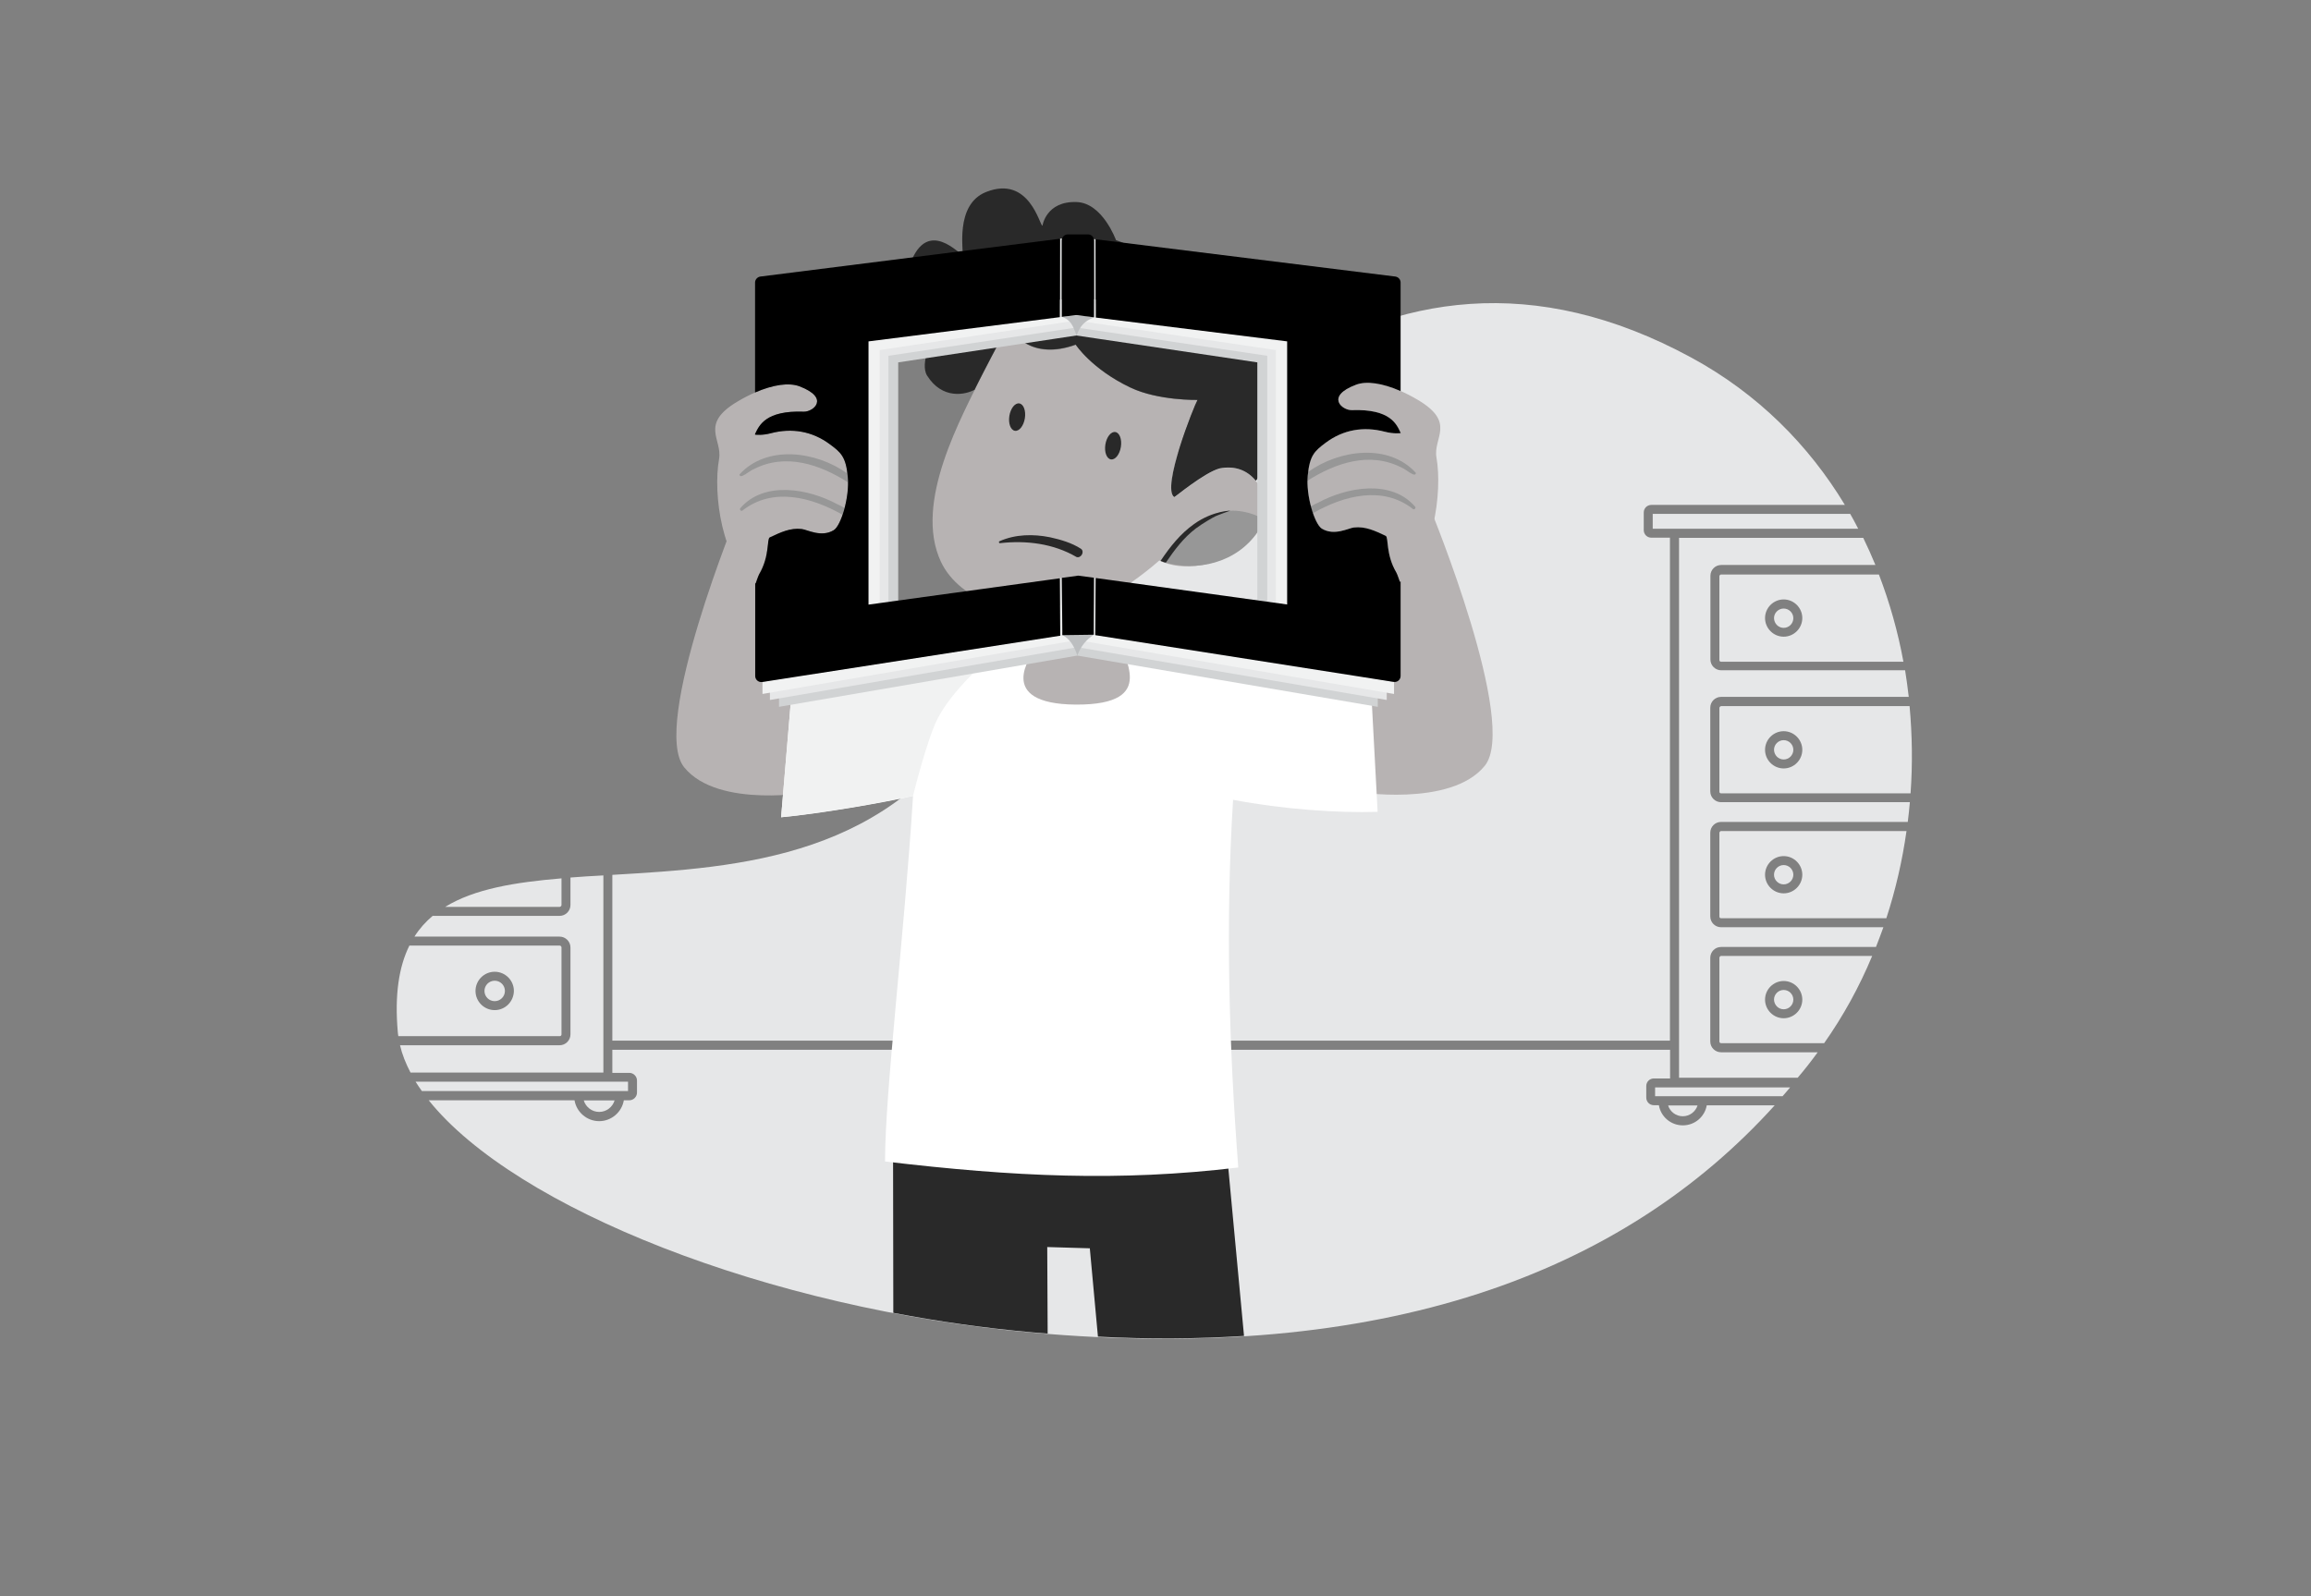 <?xml version="1.0" encoding="utf-8"?>
<!-- Generator: Adobe Illustrator 27.4.0, SVG Export Plug-In . SVG Version: 6.00 Build 0)  -->
<svg version="1.1" xmlns="http://www.w3.org/2000/svg" xmlns:xlink="http://www.w3.org/1999/xlink" x="0px" y="0px"
	 viewBox="0 0 1650 1140" style="enable-background:new 0 0 1650 1140;" xml:space="preserve">
<rect x="0" y="0" width="1650" height="1140" fill="#808080" stroke="none"/>
<g id="blob">
	<g>
		<path style="fill:#E6E7E8;" d="M1227.6,594.8v59.8c0,0.7,0.5,1.2,1.2,1.2h118c6.6-20.2,11.4-41.1,14.4-62.3h-132.5
			C1228.2,593.6,1227.6,594.2,1227.6,594.8z M1273.5,611.4c7.3,0,13.3,6,13.3,13.3s-6,13.3-13.3,13.3c-7.3,0-13.3-6-13.3-13.3
			S1266.2,611.4,1273.5,611.4z"/>
		<path style="fill:#E6E7E8;" d="M1273.5,631.6c3.8,0,6.9-3.1,6.9-6.9s-3.1-6.9-6.9-6.9c-3.8,0-6.9,3.1-6.9,6.9
			S1269.7,631.6,1273.5,631.6z"/>
		<path style="fill:#E6E7E8;" d="M1273.5,720.8c3.8,0,6.9-3.1,6.9-6.9c0-3.8-3.1-6.9-6.9-6.9c-3.8,0-6.9,3.1-6.9,6.9
			C1266.7,717.7,1269.7,720.8,1273.5,720.8z"/>
		<path style="fill:#E6E7E8;" d="M1180,377.6h146.7c-1.8-3.6-3.7-7.1-5.7-10.6h-141V377.6z"/>
		<path style="fill:#E6E7E8;" d="M1227.6,684v59.8c0,0.7,0.5,1.2,1.2,1.2h73.6c13.6-19.3,25.1-40.2,34.3-62.3h-108
			C1228.2,682.8,1227.6,683.4,1227.6,684z M1273.5,700.6c7.3,0,13.3,6,13.3,13.3c0,7.3-6,13.3-13.3,13.3c-7.3,0-13.3-6-13.3-13.3
			C1260.2,706.6,1266.2,700.6,1273.5,700.6z"/>
		<path style="fill:#E6E7E8;" d="M1201.5,797.2c4.9,0,9.1-3.3,10.5-7.7H1191C1192.4,794,1196.6,797.2,1201.5,797.2z"/>
		<path style="fill:#E6E7E8;" d="M1278.1,776.6h-96.4v6.3h91C1274.6,780.7,1276.4,778.7,1278.1,776.6z"/>
		<path style="fill:#E6E7E8;" d="M1273.5,448.4c3.8,0,6.9-3.1,6.9-6.9c0-3.8-3.1-6.9-6.9-6.9c-3.8,0-6.9,3.1-6.9,6.9
			C1266.7,445.3,1269.7,448.4,1273.5,448.4z"/>
		<path style="fill:#E6E7E8;" d="M1273.5,542.4c3.8,0,6.9-3.1,6.9-6.9c0-3.8-3.1-6.9-6.9-6.9c-3.8,0-6.9,3.1-6.9,6.9
			C1266.7,539.3,1269.7,542.4,1273.5,542.4z"/>
		<path style="fill:#E6E7E8;" d="M1227.6,411.6v59.8c0,0.7,0.5,1.2,1.2,1.2H1359c-3.9-21.3-9.8-42.2-17.5-62.3h-112.7
			C1228.2,410.3,1227.6,410.9,1227.6,411.6z M1273.5,428.1c7.3,0,13.3,6,13.3,13.3c0,7.3-6,13.3-13.3,13.3c-7.3,0-13.3-6-13.3-13.3
			C1260.2,434.1,1266.2,428.1,1273.5,428.1z"/>
		<path style="fill:#E6E7E8;" d="M1227.6,505.6v59.8c0,0.7,0.5,1.2,1.2,1.2h135.3c1.5-20.7,1.2-41.6-0.7-62.3h-134.6
			C1228.2,504.4,1227.6,505,1227.6,505.6z M1273.5,522.2c7.3,0,13.3,6,13.3,13.3c0,7.3-6,13.3-13.3,13.3c-7.3,0-13.3-6-13.3-13.3
			C1260.2,528.2,1266.2,522.2,1273.5,522.2z"/>
		<path style="fill:#E6E7E8;" d="M400.9,646.3v-19c-33.2,2.8-62.2,7.5-83.1,20.4h81.7C400.3,647.6,400.9,647,400.9,646.3z"/>
		<circle style="fill:#E6E7E8;" cx="353.2" cy="707.7" r="7.3"/>
		<path style="fill:#E6E7E8;" d="M1218.6,789.3c-1.4,8.2-8.5,14.4-17.1,14.4c-8.6,0-15.7-6.2-17.1-14.4h-3.6c-3,0-5.4-2.4-5.4-5.4
			v-8.3c0-3,2.4-5.4,5.4-5.4h11.6v-20.5H437.2v16.5h12.1c3,0,5.5,2.5,5.5,5.5v8.6c0,3-2.5,5.5-5.5,5.5h-3.9
			c-1.4,8.4-8.8,14.9-17.6,14.9c-8.8,0-16.2-6.5-17.6-14.9H306.1c61.5,76.9,241.9,149,430.7,165.9
			c250.7,22.4,421.7-42.1,530.3-162.3H1218.6z"/>
		<path style="fill:#E6E7E8;" d="M400.9,738.7v-62c0-0.8-0.6-1.4-1.4-1.4H292.3c-7.5,15.1-10.6,35.1-8.3,61.6c0.1,1,0.2,2.1,0.4,3.1
			h115.1C400.3,740.1,400.9,739.5,400.9,738.7z M353.2,721.4c-7.5,0-13.7-6.1-13.7-13.7c0-7.5,6.1-13.7,13.7-13.7
			c7.5,0,13.7,6.1,13.7,13.7C366.8,715.3,360.7,721.4,353.2,721.4z"/>
		<path style="fill:#E6E7E8;" d="M407.3,626.7v19.6c0,4.3-3.5,7.8-7.8,7.8h-90.6c-5,4.2-9.4,9.1-13,14.8h103.6
			c4.3,0,7.8,3.5,7.8,7.8v62c0,4.3-3.5,7.8-7.8,7.8H285.6c1.5,6.5,4.1,13,7.5,19.5h137.7V625.2C422.8,625.6,415,626.1,407.3,626.7z"
			/>
		<path style="fill:#E6E7E8;" d="M427.8,794.1c5.2,0,9.6-3.5,11-8.2h-22C418.2,790.6,422.6,794.1,427.8,794.1z"/>
		<path style="fill:#E6E7E8;" d="M437.2,743.2h755.1V384H1179c-3,0-5.4-2.4-5.4-5.4V366c0-3,2.4-5.4,5.4-5.4h138.2
			c-25.8-42.7-62.1-79.4-109.6-105.2c-224.8-122.1-392.1,66.1-506,247.3C638.4,613,528.5,619.4,437.2,624.8V743.2z"/>
		<path style="fill:#E6E7E8;" d="M448.4,772.5H296.7c1.4,2.2,2.9,4.5,4.5,6.7h147.2V772.5z"/>
		<path style="fill:#E6E7E8;" d="M1297.8,751.5h-69c-4.2,0-7.7-3.4-7.7-7.7V684c0-4.2,3.4-7.7,7.7-7.7h110.6
			c1.8-4.7,3.6-9.3,5.3-14.1h-115.9c-4.2,0-7.7-3.4-7.7-7.7v-59.8c0-4.2,3.4-7.7,7.7-7.7h133.3c0.6-4.7,1.1-9.4,1.5-14.1h-134.8
			c-4.2,0-7.7-3.4-7.7-7.7v-59.8c0-4.2,3.4-7.7,7.7-7.7h134c-0.7-6.3-1.6-12.7-2.6-19h-131.3c-4.2,0-7.7-3.4-7.7-7.7v-59.8
			c0-4.2,3.4-7.7,7.7-7.7H1339c-2.7-6.6-5.6-13-8.7-19.4h-131.5v385.6h84.7C1288.4,764,1293.2,757.8,1297.8,751.5z"/>
	</g>
</g>
<g id="element">
	<path style="fill:#292929;" d="M888.2,954.1l-13-138.9c-82.7,17.4-143.8,8.8-237.6-7.1l0.2,129.5c32.3,6.2,65.5,10.9,99,13.9
		c3.8,0.3,7.5,0.6,11.2,0.9l-0.3-61.8l30.4,0.9l5.8,63.1C820.4,956.5,855.2,956.2,888.2,954.1z"/>
	<path style="fill:#B7B3B3;" d="M527,365.4c0,0-62.8,152.7-38.5,182.6c24.3,30,92,17.5,92,17.5l-0.7-64.6l-27.1-98.5L527,365.4z"/>
	<path style="fill:#B7B3B3;" d="M1021.6,364.3c0,0,62.8,152.7,38.5,182.6c-24.3,30-92.9,18.5-92.9,18.5l1.6-65.6l27.1-98.5
		L1021.6,364.3z"/>
	<path id="shirt" style="fill:#FFFFFF;" d="M723.5,457.1l-73.7,22.6l-83.5,1.7l-8.6,102.3c27.7-2.6,72.8-10.3,94.2-15.3
		c-6.4,101.8-20,211.2-20,261.1c92.1,10.9,167.2,14.5,252.2,4.3c-6.6-86.4-9.2-175-3.7-262.6c35.6,6.8,74.7,9.5,103.2,8.6l-4.8-90.2
		l-91.2-5.1l-88.9-26.1L723.5,457.1z"/>
	<g>
		<path style="fill:#B7B3B3;" d="M801.3,457.5c0.3-0.8,0.7-47.6,0-47.4c-20.3,7.2-63.5,22.6-63.5,24c-0.1,5.4,0.1,26.3,0,31.7
			c-0.4,0.8-28.6,37,30.3,37.4C829.5,503.5,798.5,467.6,801.3,457.5z"/>
		<path style="fill:#B7B3B3;" d="M896.3,343c-6-7.1-14.4-10.5-25.3-8.4c-11,2.8-32.3,20.7-32.5,20.5c-9.4-6.4,14.3-65.6,16.6-69.4
			c0,0-28.2,0.6-48-8.8c-27.6-13.2-39-30.6-39-30.6c-31.4,11.4-45.8-7.9-47.4-14c-0.6,0.8-1.2,1.5-1.8,2.3
			c-3.4,5.8-11.1,20.3-16.6,31c-15.9,32.6-50.3,93.4-30.5,135.6c13.3,28.3,55,41.2,86.9,37.5c16.6-1.9,44.3-16.8,69-38.4
			C862.2,417.3,925.7,379.9,896.3,343z"/>
		<path style="fill:#292929;" d="M855,285.6c-2.3,3.8-26,63.1-16.6,69.4c0.3,0.2,21.5-17.6,32.5-20.5c11.1-2.1,19.7,1.5,25.7,8.8
			c0.3,0,6.2-7.1,11.2-25.4c4.9-18.3,5.4-22.7,5.4-22.7s12.9-10.3,8.5-30.8c-4.4-20.3-12.4-10.7-13.8-11.5c0,0,18-25-47.1-46
			c-8.5-4.6-45.7-29.5-64-35.4c0,0-9.6-26.6-28.1-27.2c-21.9-0.8-24.4,16.9-24.4,16.9c-1.9,0.5-9.1-36.4-40.2-24.1
			c-23,9.1-15.6,43.4-17,44.7c-1.2,1.1-24.7-27.1-37.1,6.3c-9.3,25.2,22.3,47.2,22.3,47.2c-7.4,4.4-15.6,24.6-10.4,32.9
			c10.9,17.4,27.5,13.7,34,10.1c-0.8,0.9,24.5-48.2,24.7-46.3c1.4,5.9,15.8,25.5,47.4,14.1c0,0,11.3,17.4,39,30.6
			C826.8,286.2,855,285.6,855,285.6z"/>
		<path style="fill:#979797;" d="M884.8,365c-24-3-42.1,18.2-54.8,36.2c24.2,7.7,53.3,0.6,67.8-21.3c1.9-2.9,3.3-6,4.3-9.1
			C896.9,367.6,890.6,365.7,884.8,365z"/>
		<path style="fill:#292929;" d="M852.6,374.2c-9.9,7-17.3,16.4-24,26.4c0.8,0.2,2.1,0.9,3.8,1.2c6.1-9,12.7-17.8,21.4-24.4
			c5.1-3.8,12.3-7.9,14-8.7c2.1-1,10.6-4,10.6-4C879.9,364.7,866.5,364.3,852.6,374.2z"/>
		
			<ellipse transform="matrix(0.16 -0.987 0.987 0.16 353.282 1052.038)" style="fill:#292929;" cx="795" cy="318.4" rx="9.9" ry="5.6"/>
		
			<ellipse transform="matrix(0.16 -0.987 0.987 0.16 315.925 967.278)" style="fill:#292929;" cx="726.5" cy="297.9" rx="9.9" ry="5.6"/>
		<path style="fill:#292929;" d="M714.1,387.9c18.7-2.1,38.1,0.3,54.5,9.9c3.1,1.1,6-3.6,3.3-5.8c-6.6-4.3-14.5-6.6-22.2-8.3
			c-12-2.4-24.7-2.2-36,2.8C712.8,386.8,713.2,388.1,714.1,387.9z"/>
	</g>
	<path style="fill:#F1F2F2;" d="M669.7,512.7c10.4-19.7,32.2-38.9,48.1-53.9l-68,20.8l-83.5,1.7l-8.6,102.3
		c26.4-2.4,71.8-10.3,94.2-15.3C651.9,568.4,661.8,527.8,669.7,512.7z"/>
	<g id="bladzijdes-2">
		<polygon style="fill:#D1D3D4;" points="770.5,451.7 556.2,485.1 556.2,504.8 769.2,468.2 983.7,504.8 983.7,485.2 		"/>
		<polygon style="fill:#E6E7E8;" points="770.5,451.7 549.7,486.1 549.7,499.9 769.2,462.2 990.1,499.9 990.1,486.2 		"/>
		<path style="fill:#F1F2F2;" d="M995.1,487l-224.7-35.2l-226,35.1v8.7l224.7-38.5l226.2,38.5V487C995.3,487,995.2,487,995.1,487z"
			/>
	</g>
	<g id="bladzijdes-1">
		<path style="fill:#D1D3D4;" d="M769.8,219.1L616.2,242v229.7l155.1-25.2l154.6,25.2V242L769.8,219.1z M897.7,451.1l-128-21.1
			l-128.4,21.1V258.8l127.2-19.2l129.2,19.2V451.1z"/>
		<path style="fill:#E6E7E8;" d="M769.7,212.1l-162,24.2v233.8l163.6-26.6l163,26.6V236.3L769.7,212.1z M904.7,456.9l-135-22.2
			l-135.4,22.2V254.1l134.2-20.2l136.3,20.2V456.9z"/>
		<path style="fill:#F1F2F2;" d="M769.8,215.2l-158.3,23.6v236.7l159.8-25.9l159.3,25.9V238.8L769.8,215.2z M910.8,462l-141.1-23.2
			L628.1,462v-212l140.3-21.1l142.5,21.1V462z"/>
	</g>
	<g>
		<path style="fill:#B7B3B3;" d="M513.4,327.8c2.5-14.1-14.1-24.8,13.1-41c18-10.7,34.6-14.7,44.4-10.9c22,8.4,9.8,18.3,3.1,18.1
			c-28.1-1-32.2,10.5-35,16.4c0,0,4.6,0.8,11.5-1c14.9-3.9,29.5-1.5,42.1,7.9c8,5.9,11.5,9,12.8,23.4s-4.9,34.8-10,37.9
			c-8.9,5.5-19-0.4-23-0.8c-8.1-0.9-14.8,2.3-22.7,6c-2.2,1,0.1,13.2-7.6,26.3c-0.7,1.2-2.5,6.6-2.5,6.6
			C515.4,401.9,508.9,352.6,513.4,327.8z"/>
		<path style="fill:#979797;" d="M528.5,363c17.1-19.9,48.9-14,69.5-2.8c1.1,0.4,3.1,1.4,5,2.6c-0.4,1.7-0.9,3.3-1.5,4.8
			c-21.9-12.5-49.8-20-71.5-2.9C529,365.3,527.9,363.9,528.5,363z"/>
		<path style="fill:#979797;" d="M605,338.2c0.1,0.8,0.2,1.6,0.3,2.4c0.1,1.2,0.2,2.5,0.2,3.9c-20.1-12.8-44.6-21.2-67.4-9.4
			c-2.2,0.5-10,7.8-10.1,3.7C547.4,317.5,582.7,322.1,605,338.2z"/>
	</g>
	<g>
		<path style="fill:#B7B3B3;" d="M1025.6,326.7c-2.5-14.1,14.1-24.8-13.1-41c-18-10.7-34.6-14.7-44.4-10.9
			c-22,8.4-9.8,18.3-3.1,18.1c28.1-1,32.2,10.5,35,16.4c0,0-4.6,0.8-11.5-1c-14.9-3.9-29.5-1.5-42.1,7.9c-8,5.9-11.5,9-12.8,23.4
			s4.9,34.8,10,37.9c8.9,5.5,19-0.4,23-0.8c8.1-0.9,14.8,2.3,22.7,6c2.2,1-0.1,13.2,7.6,26.3c0.7,1.2,2.5,6.6,2.5,6.6
			C1023.5,400.8,1030,351.5,1025.6,326.7z"/>
		<path style="fill:#979797;" d="M1010.4,361.9c-17.1-19.9-48.9-14-69.5-2.8c-1.1,0.4-3.1,1.4-5,2.6c0.4,1.7,0.9,3.3,1.5,4.8
			c21.9-12.5,49.8-20,71.5-2.9C1009.9,364.2,1011.1,362.8,1010.4,361.9z"/>
		<path style="fill:#979797;" d="M933.9,337.1c-0.1,0.8-0.2,1.6-0.3,2.4c-0.1,1.2-0.2,2.5-0.2,3.9c20.1-12.8,44.6-21.2,67.4-9.4
			c2.2,0.5,10,7.8,10.1,3.7C991.5,316.4,956.3,321,933.9,337.1z"/>
	</g>
	<g>
		<path style="fill:#BCBEC0;" d="M758.5,453.6c4.8,2.2,8.3,7.2,10.7,14.6c2.5-6.9,6.6-11.6,11.7-14.8c0,0-7-1.1-11.1-1.1
			C765.7,452.3,758.5,453.6,758.5,453.6z"/>
		<path style="fill:#BCBEC0;" d="M758.5,226.4c5.9,2.2,7.6,5.9,10.1,13.3c2.5-6.9,5.9-10.7,12.6-13c0,0-8.1-1.5-12.2-1.5
			C764.8,225.1,758.5,226.4,758.5,226.4z"/>
	</g>
	<g id="lijnen">
		<polygon style="fill:#E6E7E8;" points="781.1,226.6 782.4,226.8 782.3,170.9 781,170.7 		"/>
		<polygon style="fill:#E6E7E8;" points="758.1,226.3 756.7,226.4 756.8,170.5 758.2,170.3 		"/>
		<polygon style="fill:#E6E7E8;" points="780.9,453.3 782,453.6 782.3,412.7 780.9,412.6 		"/>
		<polygon style="fill:#E6E7E8;" points="758.5,453.6 756.9,453.9 756.7,412.8 758.1,412.7 		"/>
	</g>
</g>
<g id="secondair" class="secondary-themed">
	<g>
		<path d="M542.9,197.5c-2.1,0.3-3.8,2.1-3.8,4.3v78.5c12.9-5.6,24.2-7.2,31.7-4.4c22,8.4,9.8,18.3,3.1,18.1
			c-27.4-1-31.9,9.9-34.8,15.9v0.5c1,0.1,5.3,0.6,11.3-1c14.9-3.9,29.5-1.5,42.1,7.9c8,5.9,11.5,9,12.8,23.4
			c1.4,14.4-4.9,34.8-10,37.9c-8.9,5.5-19-0.4-23-0.8c-8.1-0.9-14.8,2.3-22.7,6c-2.2,1,0.1,13.2-7.6,26.3c-0.7,1.2-2.5,6.6-2.5,6.6
			c-0.1-0.1-0.2-0.1-0.3-0.2v66.3c0,2.6,2.3,4.6,4.9,4.3l212.9-33.1l-0.3-41l-136.6,18.8V243.8l136.6-17.3l0-0.1l0.1-55.9
			L542.9,197.5z"/>
	</g>
</g>
<g id="primair" class="primary-themed">
	<g>
		<path d="M968.1,274.8c7.5-2.9,18.9-1.2,31.9,4.5v-77.5c0-2.2-1.6-4-3.8-4.3l-213.9-26.6l0.1,55.9l136.6,17
			v187.9l-136.7-18.9l-0.3,40.8L995.1,487c2.6,0.4,4.9-1.6,4.9-4.3v-67.5c-0.2,0.1-0.3,0.2-0.5,0.4c0,0-1.8-5.4-2.5-6.6
			c-7.7-13.1-5.5-25.2-7.6-26.3c-7.8-3.7-14.6-6.9-22.7-6c-3.9,0.4-14.1,6.3-23,0.8c-5.1-3.2-11.4-23.6-10-37.9
			c1.4-14.4,4.8-17.4,12.8-23.4c12.6-9.4,27.1-11.8,42.1-7.9c6.9,1.8,11.5,1,11.5,1c-2.8-5.9-6.9-17.4-35-16.4
			C958.3,293.1,946.1,283.1,968.1,274.8z"/>
	</g>
	<g>
		<path d="M768.4,225l12.7,1.6v-54.9c0-2.4-1.9-4.3-4.3-4.3h-14.4c-2.4,0-4.3,1.9-4.3,4.3v54.6L768.4,225z"/>
		<polygon points="769.8,411.1 758.1,412.7 758.5,453.6 780.9,453.3 781.1,412.6 		"/>
	</g>
</g>
</svg>
